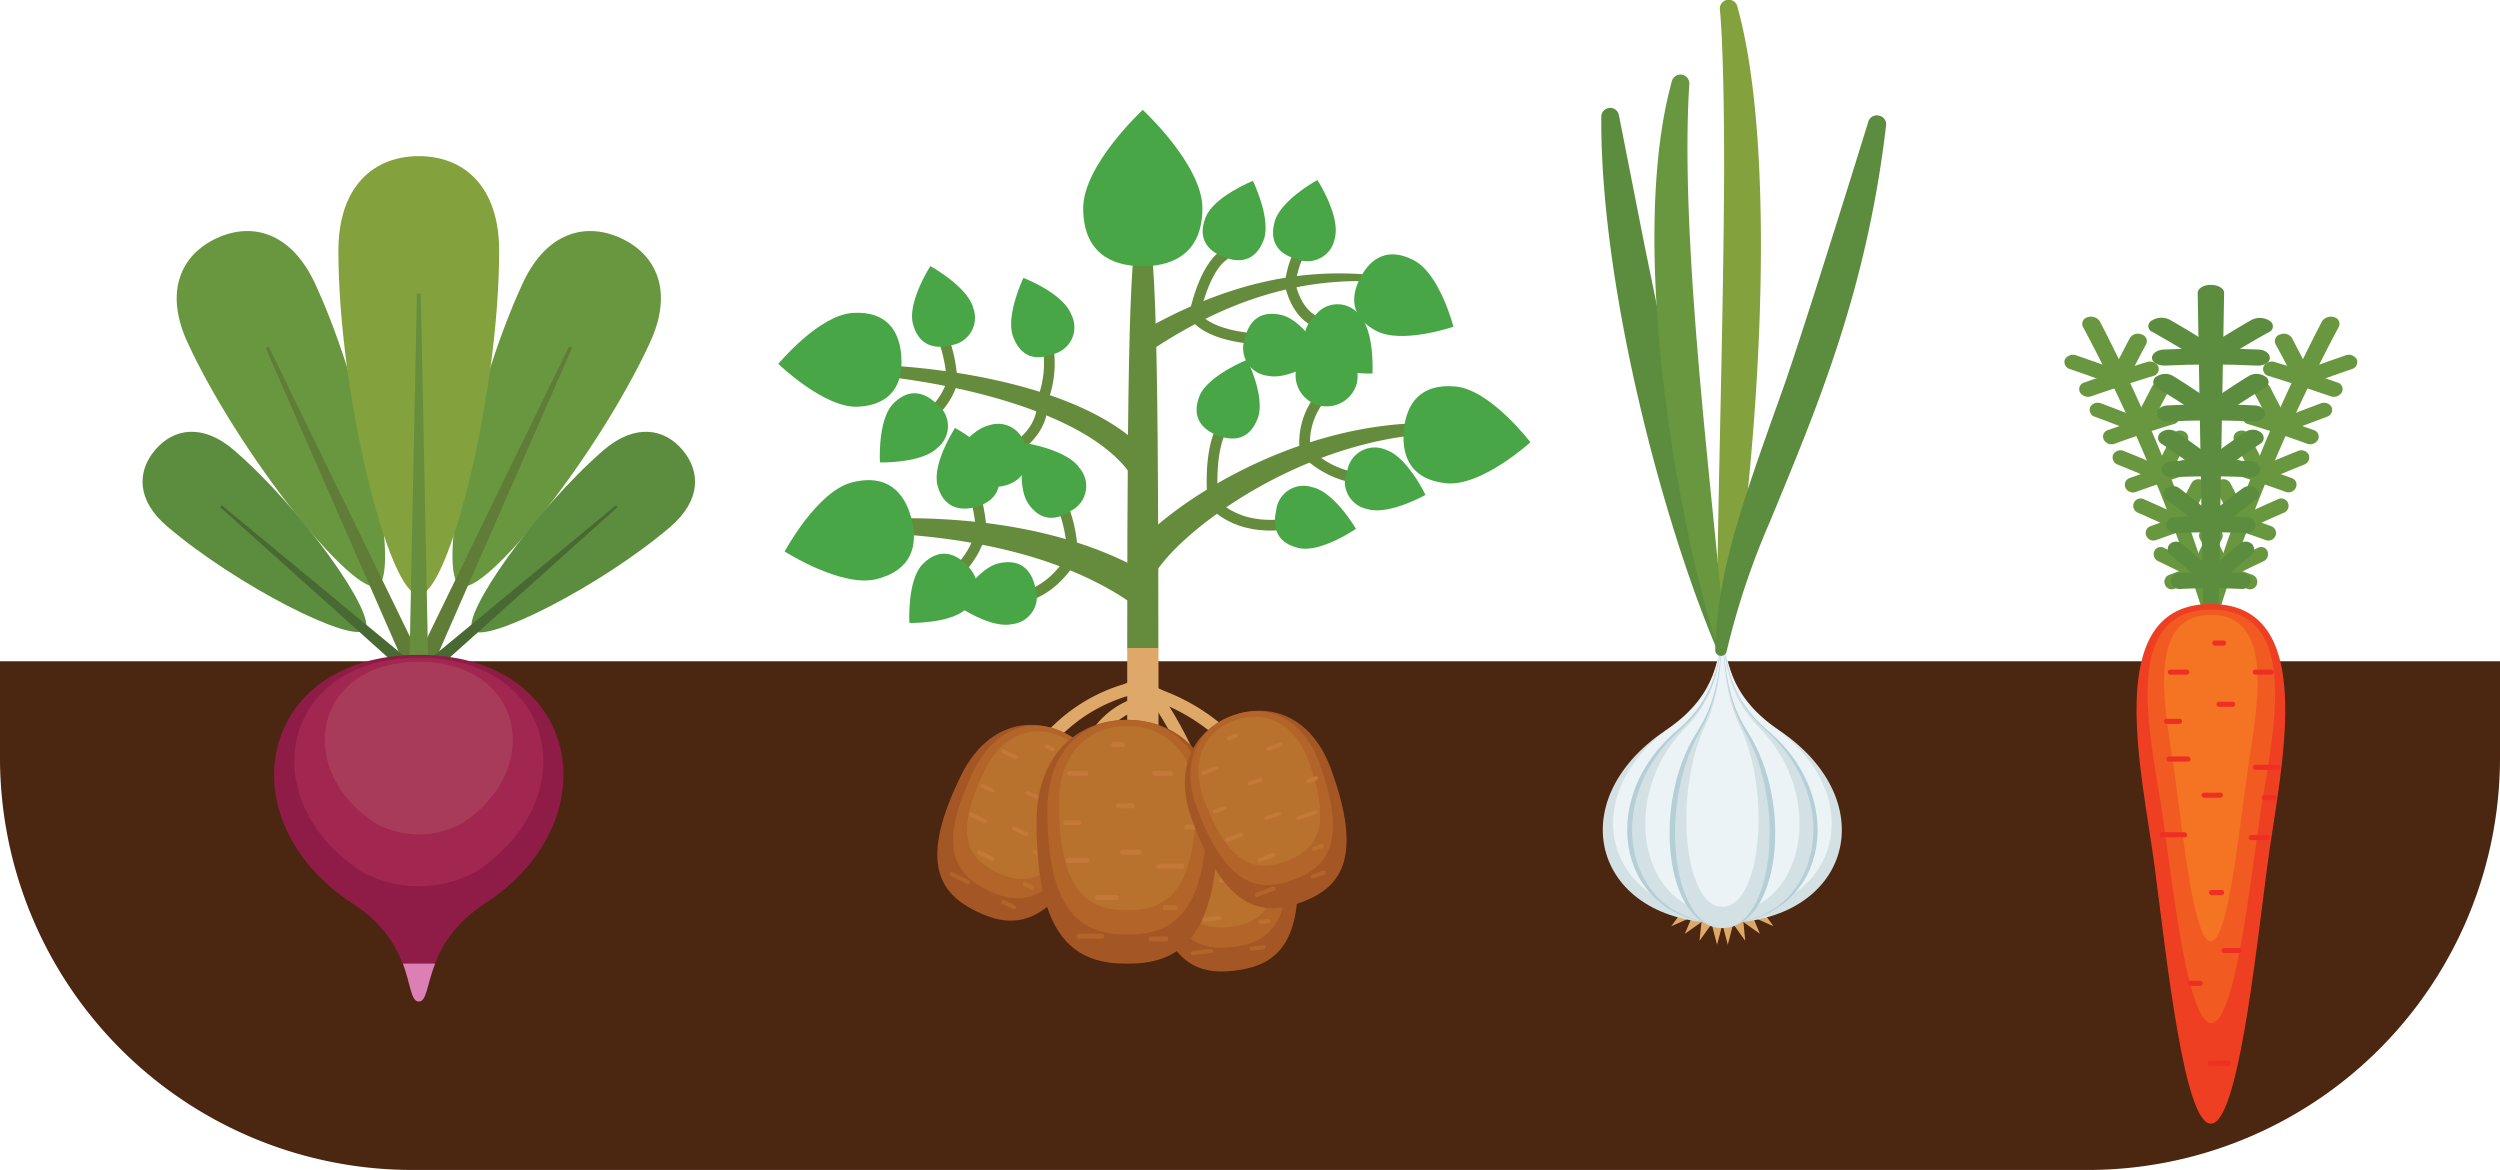 <svg xmlns="http://www.w3.org/2000/svg" viewBox="0 0 233.45 109.21"><defs><style>.cls-1{fill:#4b2610;}.cls-2{fill:#658b3c;}.cls-3{fill:#dea869;}.cls-4{fill:#a55625;}.cls-5{fill:#b36428;}.cls-6{fill:#b8722d;}.cls-7{fill:#c47839;}.cls-8{fill:#48a647;}.cls-9{fill:none;stroke:#658b3c;stroke-miterlimit:10;}.cls-10{fill:#69973f;}.cls-11{fill:#607d37;}.cls-12{fill:#5c8d3e;}.cls-13{fill:#486931;}.cls-14{fill:#83a13d;}.cls-15{fill:#668e3d;}.cls-16{fill:#8e1c47;}.cls-17{fill:#dc7fb4;}.cls-18{fill:#a12750;}.cls-19{fill:#a83b5a;}.cls-20{fill:#d3e1e5;}.cls-21{fill:#ecf3f6;}.cls-22{fill:#b5cfd7;}.cls-23{fill:#ef3f23;}.cls-24{fill:#f15b22;}.cls-25{fill:#f47423;}.cls-26{fill:#ee2f24;}</style></defs><title>kitchen garden</title><g id="Layer_2" data-name="Layer 2"><g id="Layer_1-2" data-name="Layer 1"><path class="cls-1" d="M0,61.75H233.45a0,0,0,0,1,0,0v9a38.5,38.5,0,0,1-38.5,38.5H38.5A38.5,38.5,0,0,1,0,70.71v-9A0,0,0,0,1,0,61.75Z"/><path class="cls-2" d="M108.17,60.51l-1.45,2.63-1.46-2.63c0-31.56.33-39.92,1.46-39.92S108.17,29,108.17,60.51Z"/><rect class="cls-3" x="105.26" y="60.51" width="2.92" height="8.62"/><path class="cls-3" d="M96.73,71.72l-1-.64a16,16,0,0,1,9.17-7.18l1.44-.57.45,1.08c-.5.21-1,.4-1.48.58A14.92,14.92,0,0,0,96.73,71.72Z"/><path class="cls-3" d="M115.94,71.27a18.16,18.16,0,0,0-7.72-5.7l-1.3-.59.51-1.05c.41.2.82.38,1.27.58a19,19,0,0,1,8.15,6Z"/><path class="cls-3" d="M112.15,75.16a36.41,36.41,0,0,0-4.89-10c-.41-.66-.8-1.27-1.16-1.87l1-.6c.35.59.74,1.2,1.15,1.84a38.32,38.32,0,0,1,5,10.34Z"/><path class="cls-3" d="M102.29,70.08l-1.06-.49a7.85,7.85,0,0,1,3.74-4,2.78,2.78,0,0,0,1.23-1l1,.54a3.81,3.81,0,0,1-1.68,1.47A6.77,6.77,0,0,0,102.29,70.08Z"/><path class="cls-4" d="M102.19,78.5c-4,8.16-7.54,8.3-11,6.61s-5.46-4.56-1.43-12.73c2.27-4.59,6.23-5.62,9.65-3.93S104.46,73.9,102.19,78.5Z"/><path class="cls-5" d="M101.86,77.3c-3.54,7.19-6.64,7.31-9.65,5.82s-4.8-4-1.26-11.2c2-4.06,5.49-5,8.5-3.47S103.86,73.25,101.86,77.3Z"/><path class="cls-6" d="M101.3,76.45c-3,6.15-5.68,6.25-8.26,5S88.93,78,92,71.84c1.71-3.46,4.69-4.23,7.27-3S103,73,101.3,76.45Z"/><path class="cls-7" d="M94.75,70.89l-1.13-.56a.2.2,0,0,1-.09-.25.19.19,0,0,1,.26-.09l1.13.55a.2.2,0,0,1,.08.26A.18.18,0,0,1,94.75,70.89Z"/><path class="cls-7" d="M96.78,74.65l-.92-.45a.2.2,0,0,1-.09-.26.19.19,0,0,1,.26-.09l.92.45a.19.19,0,0,1,.09.26A.19.19,0,0,1,96.78,74.65Z"/><path class="cls-7" d="M95.71,78.07l-1.12-.56a.2.2,0,0,1-.09-.25.19.19,0,0,1,.26-.09l1.12.55A.21.21,0,0,1,96,78,.21.21,0,0,1,95.71,78.07Z"/><path class="cls-7" d="M92.59,80.38l-1.25-.62a.18.18,0,0,1-.08-.25.19.19,0,0,1,.26-.09l1.24.61a.19.19,0,0,1,.09.26A.19.19,0,0,1,92.59,80.38Z"/><path class="cls-7" d="M100.52,73.74l-1.09-.54a.19.19,0,0,1-.09-.26.19.19,0,0,1,.26-.08l1.09.53a.2.2,0,0,1,.09.26A.19.19,0,0,1,100.52,73.74Z"/><path class="cls-7" d="M100.5,78.31,99.82,78a.21.21,0,0,1-.09-.26.21.21,0,0,1,.26-.09l.68.34a.19.19,0,0,1,.09.26A.2.2,0,0,1,100.5,78.31Z"/><path class="cls-6" d="M96.3,83.07l-.68-.34a.19.19,0,0,1-.09-.26.19.19,0,0,1,.26-.08l.68.33a.19.19,0,0,1,.09.26A.19.19,0,0,1,96.3,83.07Z"/><path class="cls-7" d="M98.22,70.16l-.59-.3a.19.19,0,0,1-.09-.25.19.19,0,0,1,.26-.09l.59.29a.19.19,0,0,1,.09.26A.21.21,0,0,1,98.22,70.16Z"/><path class="cls-7" d="M91.89,76.88l-1.29-.63a.21.21,0,0,1-.09-.26.19.19,0,0,1,.26-.09l1.29.64a.19.19,0,0,1,.09.26A.19.19,0,0,1,91.89,76.88Z"/><path class="cls-7" d="M92.58,74l-.89-.44a.19.19,0,0,1-.09-.26.21.21,0,0,1,.26-.09l.89.45a.18.18,0,0,1,.09.25A.19.19,0,0,1,92.58,74Z"/><path class="cls-7" d="M98.16,80.47l-1.55-.77a.18.18,0,0,1-.08-.25.19.19,0,0,1,.26-.09l1.54.76a.2.2,0,0,1,.09.26A.21.21,0,0,1,98.16,80.47Z"/><path class="cls-5" d="M90.32,82.54l-1.55-.76a.19.19,0,0,1-.08-.26.18.18,0,0,1,.25-.08l1.55.76a.21.21,0,0,1,.09.26A.2.2,0,0,1,90.32,82.54Z"/><path class="cls-5" d="M94.61,84.9l-1-.5a.19.19,0,0,1-.09-.26.19.19,0,0,1,.26-.09l1,.5a.2.2,0,0,1,.08.26A.19.19,0,0,1,94.61,84.9Z"/><path class="cls-4" d="M121,79.18c1,9.06-1.91,11-5.71,11.46s-7-.92-8-10c-.55-5.1,2.23-8.09,6-8.5S120.43,74.08,121,79.18Z"/><path class="cls-5" d="M120.06,78.35c.86,8-1.69,9.73-5,10.09s-6.2-.82-7.06-8.79c-.49-4.49,2-7.12,5.31-7.48S119.58,73.86,120.06,78.35Z"/><path class="cls-6" d="M119.13,77.93c.74,6.82-1.44,8.32-4.3,8.63s-5.31-.69-6-7.51c-.42-3.85,1.68-6.09,4.54-6.4S118.72,74.09,119.13,77.93Z"/><path class="cls-7" d="M110.62,76.75l-1.25.14a.19.19,0,0,1-.21-.17.19.19,0,0,1,.17-.21l1.25-.14a.2.2,0,0,1,.21.17A.19.19,0,0,1,110.62,76.75Z"/><path class="cls-7" d="M114.35,78.84l-1,.11a.19.19,0,0,1-.21-.17.2.2,0,0,1,.17-.22l1-.11a.19.19,0,0,1,.21.17A.19.19,0,0,1,114.35,78.84Z"/><path class="cls-7" d="M115.28,82.29l-1.24.14a.19.19,0,0,1-.21-.17A.2.2,0,0,1,114,82l1.23-.13a.2.2,0,0,1,.22.17A.19.19,0,0,1,115.28,82.29Z"/><path class="cls-7" d="M113.89,85.92l-1.38.15a.2.2,0,0,1-.22-.17.19.19,0,0,1,.17-.21l1.39-.15a.18.18,0,0,1,.21.17A.2.2,0,0,1,113.89,85.92Z"/><path class="cls-7" d="M117,76.06l-1.21.13a.19.19,0,1,1,0-.38l1.21-.13a.19.19,0,1,1,0,.38Z"/><path class="cls-7" d="M119.46,79.93l-.76.08a.19.19,0,0,1-.21-.17.18.18,0,0,1,.17-.21l.75-.09a.21.21,0,0,1,.22.17A.2.2,0,0,1,119.46,79.93Z"/><path class="cls-6" d="M118.46,86.2l-.76.08a.19.19,0,0,1-.21-.17.2.2,0,0,1,.17-.21l.76-.08a.19.19,0,0,1,.21.17A.19.19,0,0,1,118.46,86.2Z"/><path class="cls-7" d="M113.16,74.27l-.66.07a.19.19,0,0,1-.21-.17.19.19,0,0,1,.17-.21l.66-.07a.18.18,0,0,1,.21.17A.2.2,0,0,1,113.16,74.27Z"/><path class="cls-7" d="M111.42,83.34,110,83.5a.2.2,0,0,1-.21-.17.2.2,0,0,1,.17-.22l1.43-.15a.19.19,0,0,1,.21.17A.19.19,0,0,1,111.42,83.34Z"/><path class="cls-7" d="M110.47,80.56l-1,.1a.19.19,0,0,1-.21-.17.19.19,0,0,1,.17-.21l1-.11a.19.19,0,0,1,.21.17A.2.2,0,0,1,110.47,80.56Z"/><path class="cls-7" d="M118.63,83l-1.71.18a.19.19,0,0,1-.21-.17.19.19,0,0,1,.17-.21l1.71-.19a.19.19,0,0,1,.21.17A.19.19,0,0,1,118.63,83Z"/><path class="cls-5" d="M113.13,89l-1.71.18a.2.2,0,0,1-.22-.17.19.19,0,0,1,.18-.21l1.71-.19a.2.2,0,0,1,.21.17A.2.2,0,0,1,113.13,89Z"/><path class="cls-5" d="M118,88.65l-1.13.12a.19.19,0,0,1-.21-.17.19.19,0,0,1,.17-.21l1.13-.12a.18.18,0,0,1,.21.17A.19.19,0,0,1,118,88.65Z"/><path class="cls-4" d="M113.72,76.77c0,11.16-3.79,13.22-8.46,13.22s-8.47-2.06-8.47-13.22c0-6.28,3.79-9.55,8.47-9.55S113.72,70.49,113.72,76.77Z"/><path class="cls-5" d="M112.71,75.63c0,9.83-3.33,11.64-7.45,11.64S97.8,85.46,97.8,75.63c0-5.53,3.34-8.41,7.46-8.41S112.71,70.1,112.71,75.63Z"/><path class="cls-6" d="M111.64,75c0,8.41-2.86,10-6.38,10s-6.38-1.54-6.38-10c0-4.74,2.85-7.2,6.38-7.2S111.64,70.26,111.64,75Z"/><path class="cls-7" d="M101.41,72.45H99.87a.23.23,0,0,1-.23-.24.23.23,0,0,1,.23-.23h1.54a.23.23,0,0,1,.24.23A.24.24,0,0,1,101.41,72.45Z"/><path class="cls-7" d="M105.69,75.48h-1.26a.24.24,0,0,1-.24-.24.23.23,0,0,1,.24-.23h1.26a.23.23,0,0,1,.24.23A.24.24,0,0,1,105.69,75.48Z"/><path class="cls-7" d="M106.36,79.81h-1.52a.23.23,0,0,1-.24-.23.24.24,0,0,1,.24-.24h1.52a.24.24,0,0,1,.24.24A.23.23,0,0,1,106.36,79.81Z"/><path class="cls-7" d="M104.19,84.05h-1.7a.24.24,0,0,1-.24-.24.23.23,0,0,1,.24-.23h1.7a.23.23,0,0,1,.24.23A.24.24,0,0,1,104.19,84.05Z"/><path class="cls-7" d="M109.3,72.45h-1.49a.23.23,0,0,1-.23-.24.23.23,0,0,1,.23-.23h1.49a.23.23,0,0,1,.24.23A.24.24,0,0,1,109.3,72.45Z"/><path class="cls-7" d="M111.76,77.48h-.93a.23.23,0,0,1-.23-.24.23.23,0,0,1,.23-.23h.93a.23.23,0,0,1,.24.23A.24.24,0,0,1,111.76,77.48Z"/><path class="cls-6" d="M109.73,85h-.94a.23.23,0,0,1-.23-.23.23.23,0,0,1,.23-.24h.94a.23.23,0,0,1,.23.24A.23.23,0,0,1,109.73,85Z"/><path class="cls-7" d="M104.84,69.76H104a.24.24,0,1,1,0-.48h.81a.24.24,0,0,1,0,.48Z"/><path class="cls-7" d="M101.52,80.59H99.76a.24.24,0,0,1,0-.48h1.76a.24.24,0,1,1,0,.48Z"/><path class="cls-7" d="M100.73,77.06H99.51a.23.23,0,0,1-.24-.23.24.24,0,0,1,.24-.24h1.22a.24.24,0,0,1,.24.24A.23.23,0,0,1,100.73,77.06Z"/><path class="cls-7" d="M110.36,81.12h-2.11a.23.23,0,0,1-.24-.23.24.24,0,0,1,.24-.24h2.11a.24.24,0,0,1,.24.24A.23.23,0,0,1,110.36,81.12Z"/><path class="cls-5" d="M102.87,87.66h-2.11a.23.23,0,0,1-.24-.23.24.24,0,0,1,.24-.24h2.11a.23.23,0,0,1,.23.24A.23.23,0,0,1,102.87,87.66Z"/><path class="cls-5" d="M108.87,87.92h-1.39a.24.24,0,0,1-.24-.24.23.23,0,0,1,.24-.23h1.39a.23.23,0,0,1,.23.23A.23.23,0,0,1,108.87,87.92Z"/><path class="cls-4" d="M124.27,71.76c3.14,8.54.82,11.18-2.76,12.5s-7.07.81-10.21-7.73c-1.77-4.82.21-8.39,3.79-9.7S122.49,66.94,124.27,71.76Z"/><path class="cls-5" d="M123.17,71.17c2.77,7.52.72,9.85-2.43,11s-6.22.72-9-6.81c-1.56-4.24.19-7.38,3.34-8.54S121.61,66.93,123.17,71.17Z"/><path class="cls-6" d="M122.17,71c2.37,6.43.62,8.42-2.08,9.42s-5.32.61-7.69-5.83c-1.34-3.62.16-6.31,2.85-7.31S120.83,67.36,122.17,71Z"/><path class="cls-7" d="M113.62,71.91l-1.18.44a.19.19,0,0,1-.24-.12.18.18,0,0,1,.11-.24l1.18-.44a.19.19,0,0,1,.24.12A.18.18,0,0,1,113.62,71.91Z"/><path class="cls-7" d="M117.75,73l-1,.35a.18.18,0,0,1-.24-.11.19.19,0,0,1,.11-.25l1-.35a.18.18,0,0,1,.24.11A.19.19,0,0,1,117.75,73Z"/><path class="cls-7" d="M119.48,76.16l-1.16.43a.2.2,0,0,1-.25-.12.18.18,0,0,1,.11-.24l1.17-.43a.19.19,0,0,1,.25.11A.2.2,0,0,1,119.48,76.16Z"/><path class="cls-7" d="M119,80l-1.31.48a.19.19,0,0,1-.25-.11.21.21,0,0,1,.12-.25l1.3-.48a.2.2,0,0,1,.25.12A.18.18,0,0,1,119,80Z"/><path class="cls-7" d="M119.66,69.69l-1.14.42a.19.19,0,0,1-.25-.11.21.21,0,0,1,.12-.25l1.14-.42a.19.19,0,0,1,.25.11A.21.21,0,0,1,119.66,69.69Z"/><path class="cls-7" d="M123,72.85l-.71.26A.19.19,0,0,1,122,73a.2.2,0,0,1,.12-.25l.71-.26a.19.19,0,0,1,.25.11A.21.21,0,0,1,123,72.85Z"/><path class="cls-6" d="M123.52,79.18l-.71.26a.2.2,0,0,1-.25-.11.19.19,0,0,1,.11-.25l.72-.27a.2.2,0,0,1,.13.37Z"/><path class="cls-7" d="M115.48,68.89l-.62.23a.2.2,0,1,1-.13-.37l.62-.22a.19.19,0,0,1,.25.11A.21.21,0,0,1,115.48,68.89Z"/><path class="cls-7" d="M116,78.11l-1.35.5a.2.2,0,0,1-.25-.12.18.18,0,0,1,.12-.24l1.35-.5a.18.18,0,0,1,.24.11A.19.19,0,0,1,116,78.11Z"/><path class="cls-7" d="M114.4,75.64l-.94.34a.18.18,0,0,1-.24-.11.19.19,0,0,1,.11-.25l.94-.34a.19.19,0,0,1,.25.11A.21.21,0,0,1,114.4,75.64Z"/><path class="cls-7" d="M122.91,76l-1.61.59a.19.19,0,0,1-.25-.11.2.2,0,0,1,.11-.25l1.62-.6a.21.21,0,0,1,.25.12A.2.2,0,0,1,122.91,76Z"/><path class="cls-5" d="M119,83.15l-1.62.6a.2.2,0,0,1-.13-.37l1.62-.59a.18.18,0,0,1,.24.11A.19.19,0,0,1,119,83.15Z"/><path class="cls-5" d="M123.69,81.66l-1.07.39a.18.18,0,0,1-.24-.11.19.19,0,0,1,.11-.25l1.06-.39a.19.19,0,0,1,.25.11A.19.19,0,0,1,123.69,81.66Z"/><path class="cls-8" d="M112.28,19.44c0,4-2.49,5.42-5.57,5.42s-5.56-1.39-5.56-5.42,5.56-9.18,5.56-9.18S112.28,15.4,112.28,19.44Z"/><path class="cls-2" d="M105.48,51.69c3.19-4.21,14.85-12.15,27.78-12.19a.53.53,0,0,1,.52.51h0a.52.52,0,0,1-.49.52c-11.91.82-22.61,8.68-25.35,12.88Z"/><path class="cls-2" d="M105.87,44.72c-4.37-7.13-21.18-10-29.71-9.95a.35.35,0,0,1-.36-.33h0a.35.35,0,0,1,.33-.36c9.15-.54,26.48,1.52,31.84,9.28Z"/><path class="cls-2" d="M106.18,31.19c7.51-4.38,15.23-6.63,23.86-5.26a.23.23,0,0,1,.2.26h0a.24.24,0,0,1-.25.2c-8.46-.8-15.75,1.8-22.74,6.49Z"/><path class="cls-2" d="M106,56.57C99.28,51.72,89.7,50,81.32,49.76a.64.64,0,0,1-.64-.62h0a.65.65,0,0,1,.61-.67c8.94-.43,19,.82,26.51,5.47Z"/><path class="cls-8" d="M135.09,45.13c-3.28-.31-4.22-2.43-4-4.93s1.55-4.41,4.82-4.11,7,5.21,7,5.21S138.36,45.43,135.09,45.13Z"/><path class="cls-8" d="M81.89,54.07c3.27-.85,3.87-3.16,3.22-5.65s-2.3-4.22-5.57-3.37-6.27,6.45-6.27,6.45S78.62,54.92,81.89,54.07Z"/><path class="cls-8" d="M79.65,29.22c3.17-.19,4.38,1.71,4.52,4.13s-.83,4.44-4,4.63-7.49-4-7.49-4S76.47,29.4,79.65,29.22Z"/><path class="cls-8" d="M128.5,30.89c-2.39-1.27-2.42-3.18-1.45-5s2.58-2.85,5-1.57,3.67,6.19,3.67,6.19S130.88,32.17,128.5,30.89Z"/><path class="cls-9" d="M88,31.38a13.19,13.19,0,0,1,.9,4.33,6.27,6.27,0,0,1-2.52,3.37"/><path class="cls-9" d="M97.72,31.67a9.61,9.61,0,0,1-.43,5.85c.26,2.45-2.17,4.33-3.05,4.6"/><path class="cls-9" d="M114.41,23.75c-2,1.17-2.88,5.68-2.88,5.68,1.5,2.19,6.32,2.24,6.32,2.24"/><path class="cls-9" d="M122.2,22.76c-1.45.84-1.73,3.79-1.73,3.79.78,3.31,2.8,3.61,2.8,3.61"/><path class="cls-9" d="M89.85,44.11c1.63,1.62,1.77,5.41,1.77,5.41-.65,3.26-4,5.44-4,5.44"/><path class="cls-9" d="M98,45.41c2.15,2.14,2.17,6.6,2.17,6.6-2.3,3.83-5.3,3.83-5.3,3.83"/><path class="cls-9" d="M114.2,39.81c-1.47,2.41-.92,7.19-.92,7.19,3.08,3.08,7.64,1.77,7.64,1.77"/><path class="cls-9" d="M123.52,36.89a6.66,6.66,0,0,0-1.65,5.23,8.47,8.47,0,0,0,5.6,2.6"/><path class="cls-8" d="M87.55,45.35c.53,2,2,2.41,3.53,2s2.63-1.44,2.1-3.48-4-3.91-4-3.91S87,43.31,87.55,45.35Z"/><path class="cls-8" d="M85.25,30.24c.53,2,2,2.41,3.53,2a2.59,2.59,0,0,0,2.1-3.48c-.53-2-4-3.91-4-3.91S84.72,28.2,85.25,30.24Z"/><path class="cls-8" d="M90.34,56.75c1.47-1.52,1-2.94-.13-4.06s-2.6-1.49-4.06,0-1.23,5.48-1.23,5.48S88.88,58.27,90.34,56.75Z"/><path class="cls-8" d="M87.59,41.77a2.57,2.57,0,0,0-.13-4.06c-1.16-1.12-2.6-1.5-4.06,0s-1.23,5.47-1.23,5.47S86.13,43.29,87.59,41.77Z"/><path class="cls-8" d="M94.53,58.28a2.58,2.58,0,0,0,2.14-3.45c-.35-1.57-1.34-2.69-3.4-2.23s-4,3.88-4,3.88S92.47,58.74,94.53,58.28Z"/><path class="cls-8" d="M93.64,45.39c2-.45,2.48-1.88,2.13-3.45a2.58,2.58,0,0,0-3.39-2.23c-2.06.46-4.06,3.88-4.06,3.88S91.58,45.85,93.64,45.39Z"/><path class="cls-8" d="M96,47c1.18,1.74,2.67,1.61,4,.7a2.58,2.58,0,0,0,.8-4c-1.18-1.74-5.1-2.33-5.1-2.33S94.85,45.22,96,47Z"/><path class="cls-8" d="M94.62,31.48c.77,2,2.24,2.17,3.74,1.58a2.57,2.57,0,0,0,1.67-3.7c-.77-2-4.46-3.41-4.46-3.41S93.85,29.52,94.62,31.48Z"/><path class="cls-8" d="M124.65,22.2a2.58,2.58,0,0,1-3.53,2c-1.56-.4-2.64-1.43-2.1-3.47s4-3.92,4-3.92S125.18,20.16,124.65,22.2Z"/><path class="cls-8" d="M126.69,35.83a2.91,2.91,0,0,1-5.63-1.47c.53-2,4-3.91,4-3.91S127.22,33.79,126.69,35.83Z"/><path class="cls-8" d="M122.73,33.46c-1.46-1.52-1-2.94.13-4.06a2.59,2.59,0,0,1,4.07,0c1.46,1.52,1.23,5.48,1.23,5.48S124.19,35,122.73,33.46Z"/><path class="cls-8" d="M127.66,47.53a2.59,2.59,0,0,1-1.84-3.62A2.59,2.59,0,0,1,129.4,42c2,.63,3.71,4.21,3.71,4.21S129.68,48.16,127.66,47.53Z"/><path class="cls-8" d="M118.38,35.09a2.58,2.58,0,0,1-2.14-3.45c.35-1.57,1.34-2.69,3.4-2.23s4,3.88,4,3.88S120.44,35.55,118.38,35.09Z"/><path class="cls-8" d="M121.3,51.18c-2.06-.46-2.48-1.89-2.14-3.46a2.58,2.58,0,0,1,3.4-2.22c2.06.45,4.06,3.88,4.06,3.88S123.36,51.63,121.3,51.18Z"/><path class="cls-8" d="M118,22.42c-.77,2-2.25,2.17-3.75,1.58s-2.44-1.74-1.67-3.7S117,16.89,117,16.89,118.74,20.46,118,22.42Z"/><path class="cls-8" d="M117.44,39.08c-.77,2-2.25,2.16-3.75,1.58S111.25,38.92,112,37s4.46-3.41,4.46-3.41S118.21,37.12,117.44,39.08Z"/><path class="cls-10" d="M29.43,26.5c4.9,10.6,8,27.19,5.82,28.22S22.43,42.6,17.52,32c-2.23-4.83-.57-8.24,2.72-9.76S27.19,21.67,29.43,26.5Z"/><polygon class="cls-11" points="25.09 32.36 39.13 61.2 37.67 61.87 24.8 32.49 25.09 32.36"/><path class="cls-12" d="M21.81,42c6.39,5.5,13.43,15.46,12.27,16.81s-12-4.13-18.45-9.64C12.72,46.71,12.79,44,14.5,42S18.9,39.53,21.81,42Z"/><polygon class="cls-13" points="20.71 47.19 38.56 61.94 37.81 62.82 20.56 47.36 20.71 47.19"/><path class="cls-10" d="M48.79,26.5C43.89,37.1,40.73,53.69,43,54.72S55.79,42.6,60.69,32c2.24-4.83.58-8.24-2.71-9.76S51,21.67,48.79,26.5Z"/><polygon class="cls-11" points="53.13 32.36 39.09 61.2 40.55 61.87 53.42 32.49 53.13 32.36"/><path class="cls-12" d="M56.4,42C50,47.54,43,57.5,44.14,58.85s12-4.13,18.44-9.64C65.5,46.71,65.42,44,63.72,42S59.32,39.53,56.4,42Z"/><polygon class="cls-13" points="57.51 47.19 39.65 61.94 40.41 62.82 57.66 47.36 57.51 47.19"/><path class="cls-14" d="M46.61,23.42c0,13.37-4.69,32.13-7.5,32.13S31.6,36.79,31.6,23.42c0-6.09,3.36-8.84,7.51-8.84S46.61,17.33,46.61,23.42Z"/><polygon class="cls-15" points="39.29 27.42 40.03 64.14 38.19 64.14 38.93 27.42 39.29 27.42"/><path class="cls-16" d="M45.26,84.39c-5.93,3.85-4.79,9.13-6.15,9.13s-.22-5.28-6.16-9.13C21,76.63,24,61.15,39.11,61.15S57.2,76.63,45.26,84.39Z"/><path class="cls-17" d="M39.11,93.52c.73,0,.74-1.53,1.52-3.54h-3C38.37,92,38.37,93.52,39.11,93.52Z"/><path class="cls-18" d="M39.11,61.42c-13,0-15.58,13.32-5.3,20a11.19,11.19,0,0,0,10.6,0C54.69,74.74,52.09,61.42,39.11,61.42Z"/><path class="cls-19" d="M39.11,61.8c-9.8,0-11.77,10.06-4,15.1a8.41,8.41,0,0,0,8,0C50.87,71.86,48.91,61.8,39.11,61.8Z"/><polygon class="cls-3" points="160.87 86.19 160.34 88.22 159.81 86.19 160.87 86.19"/><polygon class="cls-3" points="159.9 86.19 158.7 87.85 158.91 85.82 159.9 86.19"/><polygon class="cls-3" points="158.91 86.08 157.33 87.2 158.08 85.42 158.91 86.08"/><polygon class="cls-3" points="157.93 85.67 156.06 86.49 157.26 84.85 157.93 85.67"/><polygon class="cls-3" points="160.81 86.19 161.34 88.22 161.87 86.19 160.81 86.19"/><polygon class="cls-3" points="161.78 86.19 162.97 87.85 162.77 85.82 161.78 86.19"/><polygon class="cls-3" points="162.77 86.08 164.34 87.2 163.6 85.42 162.77 86.08"/><polygon class="cls-3" points="163.75 85.67 165.61 86.49 164.41 84.85 163.75 85.67"/><path class="cls-20" d="M166.13,68.19c-5.27-3.55-4.52-7.42-5.29-7.42s0,3.87-5.29,7.42c-10,6.71-6.6,18,5.29,18S176.08,74.9,166.13,68.19Z"/><path class="cls-21" d="M165.68,67.92c-4.82-3.42-4.13-7.15-4.84-7.15s0,3.73-4.85,7.15c-9.12,6.47-6,17.39,4.85,17.39S174.8,74.39,165.68,67.92Z"/><path class="cls-22" d="M165.05,68.19c-4.2-3.55-3.59-7.42-4.21-7.42s0,3.87-4.22,7.42c-7.94,6.71-5.26,18,4.22,18S173,74.9,165.05,68.19Z"/><path class="cls-20" d="M164.87,68.19c-4-3.55-3.44-7.42-4-7.42s0,3.87-4,7.42c-7.59,6.71-5,18,4,18S172.46,74.9,164.87,68.19Z"/><path class="cls-21" d="M164.25,67.92c-3.4-3.42-2.91-7.15-3.41-7.15s0,3.73-3.42,7.15c-6.43,6.47-4.26,17.39,3.42,17.39S170.68,74.39,164.25,67.92Z"/><path class="cls-22" d="M163.18,68.31c-2.33-3.61-2-7.54-2.34-7.54s0,3.93-2.35,7.54c-4.4,6.83-2.91,18.35,2.35,18.35S167.58,75.14,163.18,68.31Z"/><path class="cls-20" d="M162.93,68.31c-2.08-3.61-1.79-7.54-2.09-7.54s0,3.93-2.1,7.54c-3.94,6.83-2.61,18.35,2.1,18.35S166.87,75.14,162.93,68.31Z"/><path class="cls-21" d="M162.44,67.74c-1.6-3.34-1.37-7-1.6-7s0,3.63-1.6,7c-3,6.3-2,16.94,1.6,16.94S165.45,74,162.44,67.74Z"/><path class="cls-12" d="M160.25,60.46C155,48,149.41,26.19,149.53,10.86a.83.83,0,0,1,1.64-.13l2.43,12.35s7.64,37.11,7.64,37.08a.52.52,0,0,1-1,.3Z"/><path class="cls-14" d="M161,15.75c0-11.52-.4-14.88-.4-14.86A.83.83,0,0,1,162.23.6c4.11,14.74,1.72,45.07-1.07,60.19a.42.42,0,0,1-.83-.08C160.28,49.61,160.94,31.46,161,15.75Z"/><path class="cls-10" d="M160.33,60.39c-4.3-14-8.13-38.73-4.2-52.85a.83.83,0,0,1,1.62.29c-.71,11,.92,27.38,2.11,39.22,1.27,12.64,1.3,13.2,1.29,13.18a.42.42,0,0,1-.82.16Z"/><path class="cls-12" d="M176.12,11.73c-1.83,15.63-6.58,26.63-10.88,37.07a71,71,0,0,0-4,12,.54.54,0,0,1-1.07-.14c.21-7.64,2.74-14.27,6.55-25,2.22-6.44,7.77-24.37,7.76-24.35a.83.83,0,0,1,1-.51A.82.82,0,0,1,176.12,11.73Z"/><path class="cls-10" d="M206.53,57.19a.7.7,0,0,1-.41-.87A154.89,154.89,0,0,1,216.83,30a1,1,0,0,1,1.13-.38.63.63,0,0,1,.44.89,156.69,156.69,0,0,0-11.06,26.23A.63.63,0,0,1,206.53,57.19Z"/><path class="cls-10" d="M214.76,36h0a.74.74,0,0,1-.44-.37c-.59-1.16-1.19-2.33-1.83-3.49a.65.65,0,0,1,.43-.91.9.9,0,0,1,1.11.34c.51,1,1,1.91,1.48,2.87,1.15-.43,2.32-.84,3.5-1.25a.86.86,0,0,1,1.07.37.69.69,0,0,1-.48.91c-1.43.49-2.84,1-4.22,1.51A.94.94,0,0,1,214.76,36Z"/><path class="cls-10" d="M217.62,37c-1.89-.65-3.82-1.29-5.77-1.89a.67.67,0,0,1-.48-.89.88.88,0,0,1,1.06-.41q3,.91,5.85,1.91a.64.64,0,0,1,.41.9A.88.88,0,0,1,217.62,37Z"/><path class="cls-10" d="M212.71,40.5h0a.72.72,0,0,1-.43-.35c-.57-1.16-1.17-2.32-1.79-3.48a.66.66,0,0,1,.39-.92.87.87,0,0,1,1.07.33c.5,1,1,1.91,1.45,2.86,1.1-.44,2.21-.86,3.33-1.28a.82.82,0,0,1,1,.36.68.68,0,0,1-.45.9c-1.36.51-2.7,1-4,1.56A.8.8,0,0,1,212.71,40.5Z"/><path class="cls-10" d="M215.45,41.44q-2.72-1-5.54-1.84a.66.66,0,0,1-.46-.88.81.81,0,0,1,1-.42c1.91.59,3.77,1.21,5.61,1.86a.64.64,0,0,1,.4.89A.83.83,0,0,1,215.45,41.44Z"/><path class="cls-10" d="M210.82,45h0a.68.68,0,0,1-.41-.35c-.57-1.16-1.16-2.31-1.77-3.46a.66.66,0,0,1,.37-.92.79.79,0,0,1,1,.32c.49.94,1,1.89,1.42,2.84,1-.45,2.09-.89,3.16-1.32a.78.78,0,0,1,1,.35.71.71,0,0,1-.42.92c-1.29.52-2.56,1.05-3.8,1.59A.78.78,0,0,1,210.82,45Z"/><path class="cls-10" d="M213.44,45.93q-2.59-.93-5.3-1.79a.68.68,0,0,1-.46-.87.76.76,0,0,1,.95-.44q2.75.87,5.37,1.81a.65.65,0,0,1,.39.89A.75.75,0,0,1,213.44,45.93Z"/><path class="cls-10" d="M209.08,49.55h0a.67.67,0,0,1-.39-.35c-.56-1.15-1.13-2.29-1.73-3.44a.67.67,0,0,1,.33-.93.75.75,0,0,1,1,.32c.48.94.94,1.88,1.4,2.83,1-.46,2-.91,3-1.35a.69.69,0,1,1,.55,1.26c-1.22.53-2.41,1.08-3.59,1.63A.69.69,0,0,1,209.08,49.55Z"/><path class="cls-10" d="M211.59,50.44c-1.66-.6-3.34-1.18-5.06-1.74a.68.68,0,0,1-.45-.87.7.7,0,0,1,.89-.44q2.63.84,5.13,1.75a.68.68,0,0,1,.39.89A.72.72,0,0,1,211.59,50.44Z"/><path class="cls-10" d="M207.51,54.1h0a.65.65,0,0,1-.38-.35c-.54-1.14-1.11-2.28-1.7-3.42a.68.68,0,0,1,.3-.93.68.68,0,0,1,.93.3c.48.94.93,1.88,1.38,2.82.92-.46,1.85-.92,2.81-1.37a.64.64,0,0,1,.89.33.72.72,0,0,1-.35.92c-1.15.54-2.28,1.1-3.38,1.66A.59.59,0,0,1,207.51,54.1Z"/><path class="cls-10" d="M209.89,55q-2.35-.88-4.82-1.7a.71.71,0,0,1-.44-.87.66.66,0,0,1,.85-.45q2.49.82,4.88,1.71a.69.69,0,0,1,.38.89A.68.68,0,0,1,209.89,55Z"/><path class="cls-10" d="M206.38,57.19a.71.71,0,0,0,.41-.87A155.72,155.72,0,0,0,196.08,30a1,1,0,0,0-1.13-.38.63.63,0,0,0-.45.89,155.92,155.92,0,0,1,11.07,26.23A.63.63,0,0,0,206.38,57.19Z"/><path class="cls-10" d="M198.15,36h0a.74.74,0,0,0,.44-.37c.59-1.16,1.19-2.33,1.82-3.49a.65.65,0,0,0-.42-.91.9.9,0,0,0-1.11.34c-.51,1-1,1.91-1.48,2.87-1.15-.43-2.32-.84-3.5-1.25a.88.88,0,0,0-1.08.37.69.69,0,0,0,.49.91c1.43.49,2.84,1,4.22,1.51A.94.94,0,0,0,198.15,36Z"/><path class="cls-10" d="M195.29,37c1.89-.65,3.81-1.29,5.77-1.89a.67.67,0,0,0,.48-.89.88.88,0,0,0-1.06-.41q-3,.91-5.85,1.91a.64.64,0,0,0-.41.9A.88.88,0,0,0,195.29,37Z"/><path class="cls-10" d="M200.2,40.5h0a.75.75,0,0,0,.43-.35c.57-1.16,1.17-2.32,1.79-3.48a.66.66,0,0,0-.39-.92.87.87,0,0,0-1.07.33c-.5,1-1,1.91-1.45,2.86-1.1-.44-2.21-.86-3.33-1.28a.81.81,0,0,0-1,.36.68.68,0,0,0,.45.9c1.36.51,2.7,1,4,1.56A.8.8,0,0,0,200.2,40.5Z"/><path class="cls-10" d="M197.46,41.44q2.72-1,5.54-1.84a.66.66,0,0,0,.46-.88.81.81,0,0,0-1-.42q-2.86.89-5.61,1.86a.63.63,0,0,0-.4.89A.83.83,0,0,0,197.46,41.44Z"/><path class="cls-10" d="M202.09,45h0a.68.68,0,0,0,.41-.35c.57-1.16,1.16-2.31,1.77-3.46a.66.66,0,0,0-.37-.92.79.79,0,0,0-1,.32c-.49.94-1,1.89-1.43,2.84q-1.55-.68-3.15-1.32a.78.78,0,0,0-1,.35.71.71,0,0,0,.42.92c1.29.52,2.56,1.05,3.8,1.59A.78.78,0,0,0,202.09,45Z"/><path class="cls-10" d="M199.47,45.93q2.59-.93,5.3-1.79a.68.68,0,0,0,.46-.87.77.77,0,0,0-1-.44q-2.73.87-5.36,1.81a.66.66,0,0,0-.4.89A.77.77,0,0,0,199.47,45.93Z"/><path class="cls-10" d="M203.83,49.55h0a.67.67,0,0,0,.39-.35c.56-1.15,1.13-2.29,1.73-3.44a.67.67,0,0,0-.33-.93.75.75,0,0,0-1,.32c-.48.94-.95,1.88-1.4,2.83-1-.46-2-.91-3-1.35a.69.69,0,1,0-.55,1.26c1.21.53,2.41,1.08,3.58,1.63A.72.72,0,0,0,203.83,49.55Z"/><path class="cls-10" d="M201.32,50.44c1.66-.6,3.34-1.18,5.06-1.74a.69.69,0,0,0,.45-.87.71.71,0,0,0-.9-.44q-2.61.84-5.13,1.75a.67.67,0,0,0-.38.89A.72.72,0,0,0,201.32,50.44Z"/><path class="cls-10" d="M205.4,54.1h0a.65.65,0,0,0,.38-.35c.54-1.14,1.11-2.28,1.7-3.42a.69.69,0,0,0-.3-.93.68.68,0,0,0-.93.3q-.72,1.41-1.38,2.82c-.92-.46-1.85-.92-2.81-1.37a.66.66,0,0,0-.9.33.73.73,0,0,0,.36.92c1.15.54,2.27,1.1,3.38,1.66A.59.59,0,0,0,205.4,54.1Z"/><path class="cls-10" d="M203,55q2.37-.88,4.83-1.7a.71.71,0,0,0,.44-.87.66.66,0,0,0-.85-.45q-2.49.82-4.89,1.71a.68.68,0,0,0-.37.89A.67.67,0,0,0,203,55Z"/><path class="cls-12" d="M206.45,58.47a.73.73,0,0,1-.7-.75q-.27-15.18-.53-30.36c0-.42.54-.76,1.23-.76s1.25.34,1.24.76q-.27,15.18-.53,30.36A.74.74,0,0,1,206.45,58.47Z"/><path class="cls-12" d="M206.45,34h0a1.46,1.46,0,0,1-.79-.22Q203.44,32.37,201,31a.58.58,0,0,1-.08-1.06,1.71,1.71,0,0,1,1.68-.09q2,1.14,3.84,2.34,1.86-1.2,3.85-2.34A1.71,1.71,0,0,1,212,30,.58.58,0,0,1,211.9,31q-2.43,1.34-4.65,2.79A1.47,1.47,0,0,1,206.45,34Z"/><path class="cls-12" d="M210.78,34.14c-2.88-.14-5.77-.14-8.65,0-.61,0-1.14-.27-1.18-.68s.45-.79,1.08-.82q4.42-.21,8.85,0c.63,0,1.11.4,1.08.82S211.39,34.17,210.78,34.14Z"/><path class="cls-12" d="M206.45,39.26h0a1.23,1.23,0,0,1-.72-.22c-1.37-1-2.8-1.91-4.29-2.8a.6.6,0,0,1-.09-1.06,1.47,1.47,0,0,1,1.56-.08c1.22.76,2.41,1.54,3.54,2.35,1.14-.81,2.32-1.59,3.55-2.35a1.47,1.47,0,0,1,1.56.08.6.6,0,0,1-.09,1.06c-1.49.89-2.92,1.83-4.29,2.8A1.24,1.24,0,0,1,206.45,39.26Z"/><path class="cls-12" d="M210.42,39.36c-2.64-.13-5.29-.13-7.93,0-.57,0-1.06-.28-1.09-.7s.4-.77,1-.8a78.93,78.93,0,0,1,8.14,0c.59,0,1,.39,1,.8S211,39.38,210.42,39.36Z"/><path class="cls-12" d="M206.45,44.48h0a1.09,1.09,0,0,1-.66-.22q-1.86-1.45-3.93-2.81a.63.63,0,0,1-.09-1.06,1.27,1.27,0,0,1,1.43-.08c1.13.77,2.22,1.55,3.25,2.36,1-.81,2.13-1.59,3.26-2.36a1.25,1.25,0,0,1,1.42.08.63.63,0,0,1-.08,1.06q-2.07,1.35-3.93,2.81A1.1,1.1,0,0,1,206.45,44.48Z"/><path class="cls-12" d="M210.07,44.57q-3.62-.18-7.23,0a.9.9,0,0,1-1-.7c0-.41.37-.77.9-.8q3.7-.18,7.43,0a.85.85,0,0,1,.9.8A.9.9,0,0,1,210.07,44.57Z"/><path class="cls-12" d="M206.45,49.7h0a.94.94,0,0,1-.6-.22q-1.68-1.45-3.57-2.83a.65.65,0,0,1-.08-1,1.05,1.05,0,0,1,1.3-.07c1,.77,2,1.55,2.95,2.36,1-.81,1.93-1.59,3-2.36a1.05,1.05,0,0,1,1.3.07.65.65,0,0,1-.09,1q-1.87,1.38-3.57,2.83A.9.9,0,0,1,206.45,49.7Z"/><path class="cls-12" d="M209.72,49.78c-2.18-.1-4.35-.1-6.53,0a.83.83,0,0,1-.9-.7.79.79,0,0,1,.8-.8c2.24-.11,4.49-.11,6.73,0a.79.79,0,0,1,.8.8A.83.83,0,0,1,209.72,49.78Z"/><path class="cls-12" d="M206.45,54.92h0a.74.74,0,0,1-.53-.21q-1.5-1.47-3.21-2.85a.71.71,0,0,1-.09-1.06.88.88,0,0,1,1.17,0c.93.77,1.82,1.55,2.66,2.36.85-.81,1.74-1.59,2.67-2.36a.88.88,0,0,1,1.17,0,.71.71,0,0,1-.09,1.06q-1.71,1.38-3.21,2.85A.76.76,0,0,1,206.45,54.92Z"/><path class="cls-12" d="M209.36,55a56.3,56.3,0,0,0-5.81,0,.79.79,0,0,1-.82-.71.73.73,0,0,1,.71-.79q3-.15,6,0a.74.74,0,0,1,.72.79A.79.79,0,0,1,209.36,55Z"/><path class="cls-23" d="M211.71,80.93c-1.15,8.82-2.77,24-5.26,24s-4.1-15.2-5.25-24-5.07-24.53,5.25-24.53S212.86,72.1,211.71,80.93Z"/><path class="cls-24" d="M211,76.43c-1,7-2.37,19.1-4.51,19.1s-3.52-12.08-4.5-19.1-4.35-19.5,4.5-19.5S212,69.41,211,76.43Z"/><path class="cls-25" d="M209.76,72.82C209,78.36,208,87.9,206.45,87.9s-2.57-9.54-3.3-15.08-3.18-15.4,3.3-15.4S210.48,67.27,209.76,72.82Z"/><path class="cls-26" d="M204.2,63h-1.54a.23.23,0,0,1-.23-.24.23.23,0,0,1,.23-.23h1.54a.23.23,0,0,1,.24.23A.24.24,0,0,1,204.2,63Z"/><path class="cls-26" d="M208.48,66h-1.26a.24.24,0,0,1-.24-.24.23.23,0,0,1,.24-.23h1.26a.23.23,0,0,1,.24.23A.24.24,0,0,1,208.48,66Z"/><path class="cls-26" d="M207.34,74.49h-1.52a.24.24,0,0,1-.24-.24.23.23,0,0,1,.24-.23h1.52a.23.23,0,0,1,.24.23A.24.24,0,0,1,207.34,74.49Z"/><path class="cls-26" d="M208.07,99.53h-1.7a.24.24,0,0,1-.24-.24.23.23,0,0,1,.24-.23h1.7a.23.23,0,0,1,.24.23A.24.24,0,0,1,208.07,99.53Z"/><path class="cls-26" d="M212.09,63H210.6a.23.23,0,0,1-.23-.24.23.23,0,0,1,.23-.23h1.49a.23.23,0,0,1,.24.23A.24.24,0,0,1,212.09,63Z"/><path class="cls-26" d="M207.45,83.59h-.93a.24.24,0,0,1,0-.48h.93a.24.24,0,1,1,0,.48Z"/><path class="cls-26" d="M212.36,74.72h-.93a.23.23,0,0,1-.24-.23.24.24,0,0,1,.24-.24h.93a.24.24,0,0,1,.24.24A.23.23,0,0,1,212.36,74.72Z"/><path class="cls-26" d="M205.45,92.07h-.93a.24.24,0,0,1,0-.48h.93a.24.24,0,1,1,0,.48Z"/><path class="cls-26" d="M207.63,60.29h-.81a.24.24,0,0,1,0-.48h.81a.24.24,0,0,1,0,.48Z"/><path class="cls-26" d="M204.31,71.12h-1.76a.24.24,0,0,1,0-.48h1.76a.24.24,0,1,1,0,.48Z"/><path class="cls-26" d="M203.52,67.6H202.3a.24.24,0,0,1,0-.48h1.22a.24.24,0,0,1,0,.48Z"/><path class="cls-26" d="M212.71,71.89H210.6a.23.23,0,0,1-.23-.23.23.23,0,0,1,.23-.24h2.11a.24.24,0,0,1,.24.24A.23.23,0,0,1,212.71,71.89Z"/><path class="cls-26" d="M204,78.19h-2.11a.23.23,0,0,1-.24-.23.24.24,0,0,1,.24-.24H204a.24.24,0,0,1,.24.24A.23.23,0,0,1,204,78.19Z"/><path class="cls-26" d="M211.66,78.45h-1.39a.24.24,0,1,1,0-.47h1.39a.24.24,0,1,1,0,.47Z"/><path class="cls-26" d="M209.08,89h-1.39a.24.24,0,0,1,0-.48h1.39a.24.24,0,0,1,0,.48Z"/></g></g></svg>